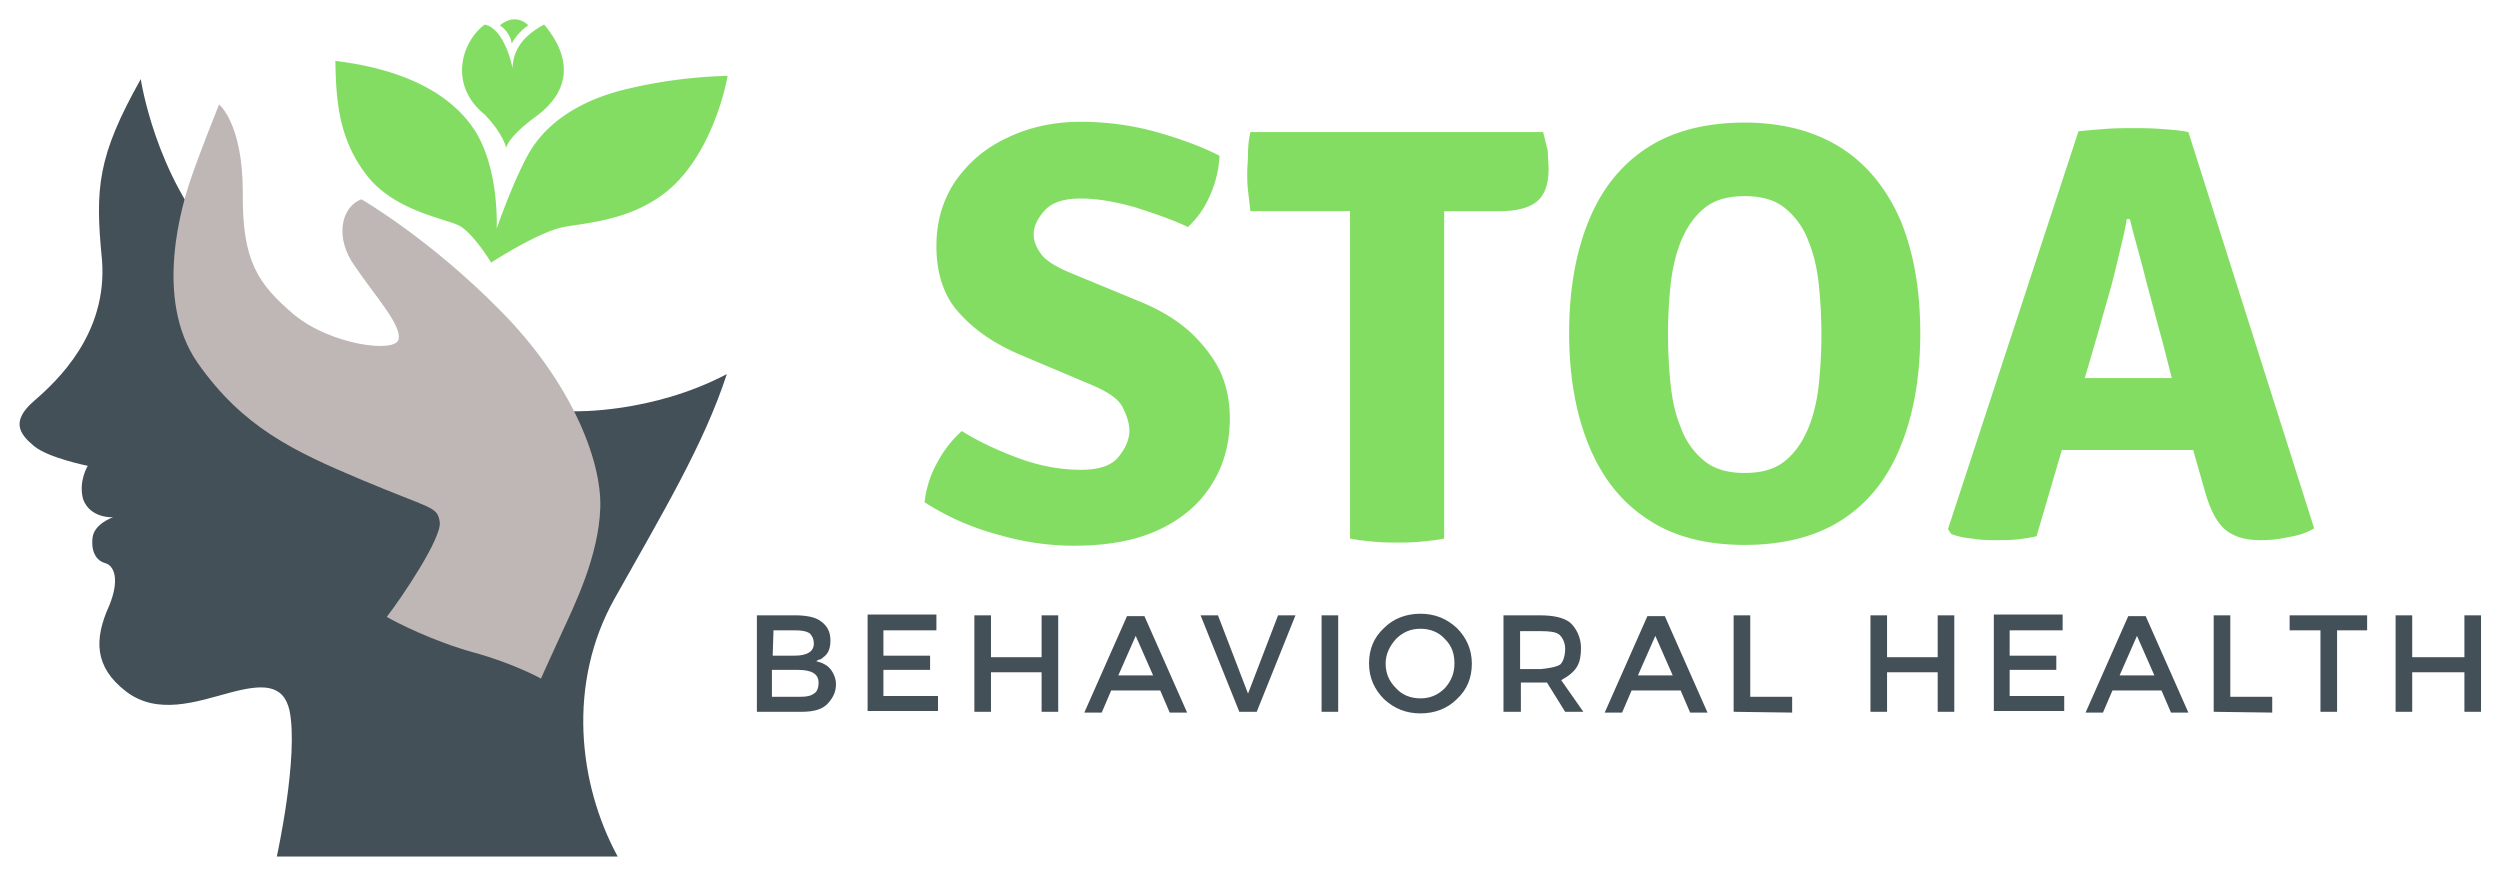 <svg xmlns="http://www.w3.org/2000/svg" xml:space="preserve" id="Layer_1" x="0" y="0" version="1.1" viewBox="0 0 316.1 110.8"><style>.st1{fill:#84dd63}</style><path d="M17.8 10s1.8 12.2 9.7 20.9c3.6 8.7 4.9 10.1 4.9 10.1s17.6 9.7 18.2 9.9 5.9 1.4 5.9 1.4l16.1-.3s9.8.3 19.3-4.7C89 56.2 83.7 65 77.7 75.7s-4.6 23.4.4 32.6H35s2.8-12.7 1.6-18.5c-.8-3.4-3.5-3.3-7.6-2.2s-9.1 2.9-13.1-.2-4-6.6-2.1-10.8c1.4-3.4.6-5.1-.5-5.4s-1.8-1.4-1.6-3.2 2.6-2.6 2.6-2.6-2.9.2-3.8-2.3c-.6-2.3.6-4.2.6-4.2s-5-1-6.8-2.5-3-3.1 0-5.7 9.3-8.5 8.6-17.8c-.9-9.1-.6-13.1 4.9-22.9m83.5 80h-5.6V77.8h4.9c.8 0 1.7.1 2.3.3s1 .5 1.3.8c.6.6.8 1.3.8 2.1q0 1.5-.9 2.1c-.2.2-.4.3-.5.3s-.2.1-.4.2c.8.2 1.4.5 1.8 1s.7 1.2.7 1.9c0 .9-.3 1.6-.9 2.3-.7.9-1.9 1.2-3.5 1.2m-3.6-7.1h2.8c1.5 0 2.4-.5 2.4-1.5 0-.6-.2-1-.5-1.3-.4-.3-1.1-.4-1.8-.4h-2.8zm0 5.2h3.5c.8 0 1.3-.1 1.7-.4.4-.2.6-.7.6-1.4 0-1.1-.9-1.6-2.6-1.6h-3.3v3.4zm61.2 1.9h-2.2l-4.9-12.2h2.2l3.8 9.9 3.8-9.9h2.2zm8.2-12.2h2.1V90h-2.1zm17.1 10.6c-1.2 1.2-2.8 1.8-4.6 1.8s-3.3-.6-4.6-1.8c-1.2-1.2-1.9-2.7-1.9-4.5s.6-3.3 1.9-4.5c1.2-1.2 2.8-1.8 4.6-1.8s3.3.6 4.6 1.8c1.2 1.2 1.9 2.7 1.9 4.5s-.6 3.3-1.9 4.5m-1.5-7.6c-.8-.9-1.9-1.3-3.1-1.3s-2.2.4-3.1 1.3c-.8.9-1.3 1.9-1.3 3.1s.4 2.2 1.3 3.1c.8.9 1.9 1.3 3.1 1.3s2.2-.4 3.1-1.3c.8-.9 1.2-1.9 1.2-3.1s-.3-2.2-1.2-3.1m17.2 1.1c0 2-.5 3-2.5 4.1l2.8 4h-2.3l-2.3-3.7h-3.3V90h-2.2V77.8h4.5c1.9 0 3.1.3 3.9.9.8.7 1.4 1.9 1.4 3.2m-2.6 2.1c.4-.4.6-1.2.6-2s-.4-1.5-.8-1.8-1.2-.4-2.3-.4h-2.6v4.8h2.6c1.1-.1 2.1-.3 2.5-.6m9 3.3-1.2 2.8h-2.2l5.4-12.2h2.2l5.4 12.2h-2.2l-1.2-2.8zm5.2-1.9-2.2-5-2.2 5zm-71 1.9-1.2 2.8h-2.2l5.4-12.2h2.2l5.4 12.2h-2.2l-1.2-2.8zm5.3-1.9-2.2-5-2.2 5zm73.4 4.6V77.8h2.1v10.3h5.3v2zm17.3 0V77.8h2.1v5.3h6.4v-5.3h2.1V90H245v-5h-6.4v5zm-113.3 0V77.8h2.1v5.3h6.4v-5.3h2.1V90h-2.1v-5h-6.4v5zm137.6-12.2v1.9h-6.7v3.2h5.9v1.8h-5.9V88h6.9v1.9h-8.9V77.7h8.7zm-142.4 0v1.9h-6.7v3.2h5.9v1.8h-5.9V88h6.9v1.9h-8.9V77.7h8.7zm148.7 9.5-1.2 2.8h-2.2l5.4-12.2h2.2l5.4 12.2h-2.2l-1.2-2.8zm5.3-1.9-2.2-5-2.2 5zm7.5 4.6V77.8h2.1v10.3h5.3v2zm15.6-10.3V90h-2.1V79.7h-3.9v-1.9h9.8v1.9zm7.4 10.3V77.8h2.1v5.3h6.6v-5.3h2.1V90h-2.1v-5H305v5z" style="fill:#435058"/><path d="M150.4 41.9c-1.7-1.5-3.7-2.7-6.1-3.7l-9.2-3.8c-1.6-.7-2.8-1.4-3.4-2.2s-1-1.6-1-2.6.5-2 1.4-3 2.4-1.5 4.6-1.5c2 0 4.3.4 6.8 1.1 2.5.8 4.8 1.6 6.7 2.5 1.2-1.1 2.1-2.4 2.8-4s1.1-3.2 1.2-5c-1.9-1-4.5-2-7.6-2.9s-6.4-1.4-10-1.4c-3.4 0-6.5.7-9.2 2-2.8 1.3-4.9 3.1-6.6 5.5-1.6 2.4-2.4 5.1-2.4 8.2 0 3.6 1 6.5 3 8.6 2 2.2 4.6 3.9 7.7 5.2l9 3.8c2.1.9 3.4 1.8 3.9 2.9.5 1 .8 2 .8 2.8 0 1.2-.5 2.3-1.4 3.4s-2.5 1.6-4.7 1.6c-2.7 0-5.3-.5-8-1.5s-5-2.1-7.1-3.4c-1.1 1-2.2 2.3-3.1 4-.9 1.6-1.4 3.3-1.6 5 2.8 1.8 5.9 3.2 9.3 4.1 3.4 1 6.6 1.4 9.6 1.4 4.4 0 8-.7 10.9-2.1s5.1-3.3 6.6-5.8c1.5-2.4 2.2-5.2 2.2-8.2 0-2.2-.4-4.2-1.3-6.1-.9-1.8-2.2-3.4-3.8-4.9m44.7-25.2h-37q-.3 1.35-.3 2.7c0 .9-.1 1.7-.1 2.4s0 1.4.1 2.3.2 1.7.3 2.6h12.6v41.4c1 .2 2.1.3 3.1.4 1.1.1 2 .1 2.9.1.8 0 1.8 0 2.8-.1 1.1-.1 2.1-.2 3.1-.4V26.7h7c2.1 0 3.7-.4 4.7-1.2s1.5-2.2 1.5-4.1c0-.8-.1-1.6-.1-2.4-.3-1-.4-1.7-.6-2.3m38 2.2c-3.3-2.2-7.5-3.4-12.5-3.4s-9.2 1.1-12.5 3.3-5.7 5.3-7.3 9.3-2.4 8.7-2.4 14 .8 10 2.4 14 4 7.2 7.3 9.4c3.3 2.3 7.5 3.4 12.5 3.4s9.2-1.1 12.5-3.3 5.7-5.3 7.3-9.4q2.4-6 2.4-14.1c0-5.3-.8-10-2.4-14-1.6-3.8-4-7-7.3-9.2M230 48.3c-.2 2.1-.6 3.9-1.3 5.7-.7 1.7-1.6 3.1-2.9 4.2s-3 1.6-5.2 1.6-3.9-.5-5.2-1.6a9.64 9.64 0 0 1-2.9-4.2c-.7-1.7-1.1-3.6-1.3-5.7q-.3-3.15-.3-6 0-3 .3-6c.2-2 .6-3.9 1.3-5.7.7-1.7 1.6-3.1 2.9-4.2s3-1.6 5.2-1.6 3.9.5 5.2 1.6 2.3 2.5 2.9 4.2c.7 1.7 1.1 3.6 1.3 5.7a60.3 60.3 0 0 1 0 12m46.7-31.6c-.9-.2-2.1-.3-3.5-.4s-2.5-.1-3.5-.1-2.2 0-3.5.1-2.5.2-3.4.3l-16.5 50.3.4.6q1.05.45 2.7.6c1.1.2 2.1.2 3 .2s1.8 0 2.7-.1c.8-.1 1.6-.2 2.4-.4l3.2-10.9h16.6l1.4 4.9c.7 2.6 1.6 4.3 2.7 5.2s2.6 1.3 4.4 1.3c1.1 0 2.3-.1 3.6-.4 1.3-.2 2.4-.6 3.2-1.1zm-2.1 31.1h-11l1.7-5.8c.4-1.4.8-2.9 1.3-4.6s.9-3.4 1.3-5.1.8-3.2 1-4.6h.4c.6 2.5 1.4 5.1 2.1 8 .8 2.9 1.4 5.3 2 7.4zq.15 0 0 0M62.8 28.9s.4-8-3.1-12.9-9.9-7.4-17.3-8.3c.1 4.2.2 9.4 3.7 14.1 3.4 4.8 10.1 5.8 11.9 6.7s4.1 4.7 4.1 4.7 6-3.9 9.2-4.5 10-.9 14.7-6.1 6-13 6-13-5.8 0-12.5 1.6c-6.6 1.5-10.7 4.7-12.7 8.3s-4 9.4-4 9.4" class="st1"/><path d="M64.8 8.6s-.9-4.9-3.5-5.5c-3 2.2-4.6 7.7 0 11.4 2.4 2.5 2.7 4.2 2.7 4.2s.1-1.3 3.8-4 5.1-6.7 1-11.6c-2.8 1.5-3.9 3.3-4 5.5" class="st1"/><path d="M63.2 3.2s1.3.8 1.5 2.3c.8-1.5 2.1-2.3 2.1-2.3s-1.5-1.7-3.6 0" class="st1"/><path d="M45.7 25.2s8.5 4.9 17.4 13.9c9 9 13 19 12.8 25.1s-3.2 12.2-5 16.1-2.5 5.5-2.5 5.5-3.4-1.9-8.5-3.3-9.8-3.8-11-4.5c1.8-2.3 7-10 6.7-12s-1-1.6-9.8-5.3S30.7 54 25 45.9c-5.7-8.2-1.9-20.3-.8-23.5s3.5-9.2 3.5-9.2 3 2.4 3 11.1c-.1 8.7 1.9 11.6 6.5 15.5 4.6 3.8 12.8 4.9 13.2 3.1s-3-5.5-5.5-9.2c-2.7-3.7-1.7-7.6.8-8.5" style="fill:#bfb7b6"/></svg>